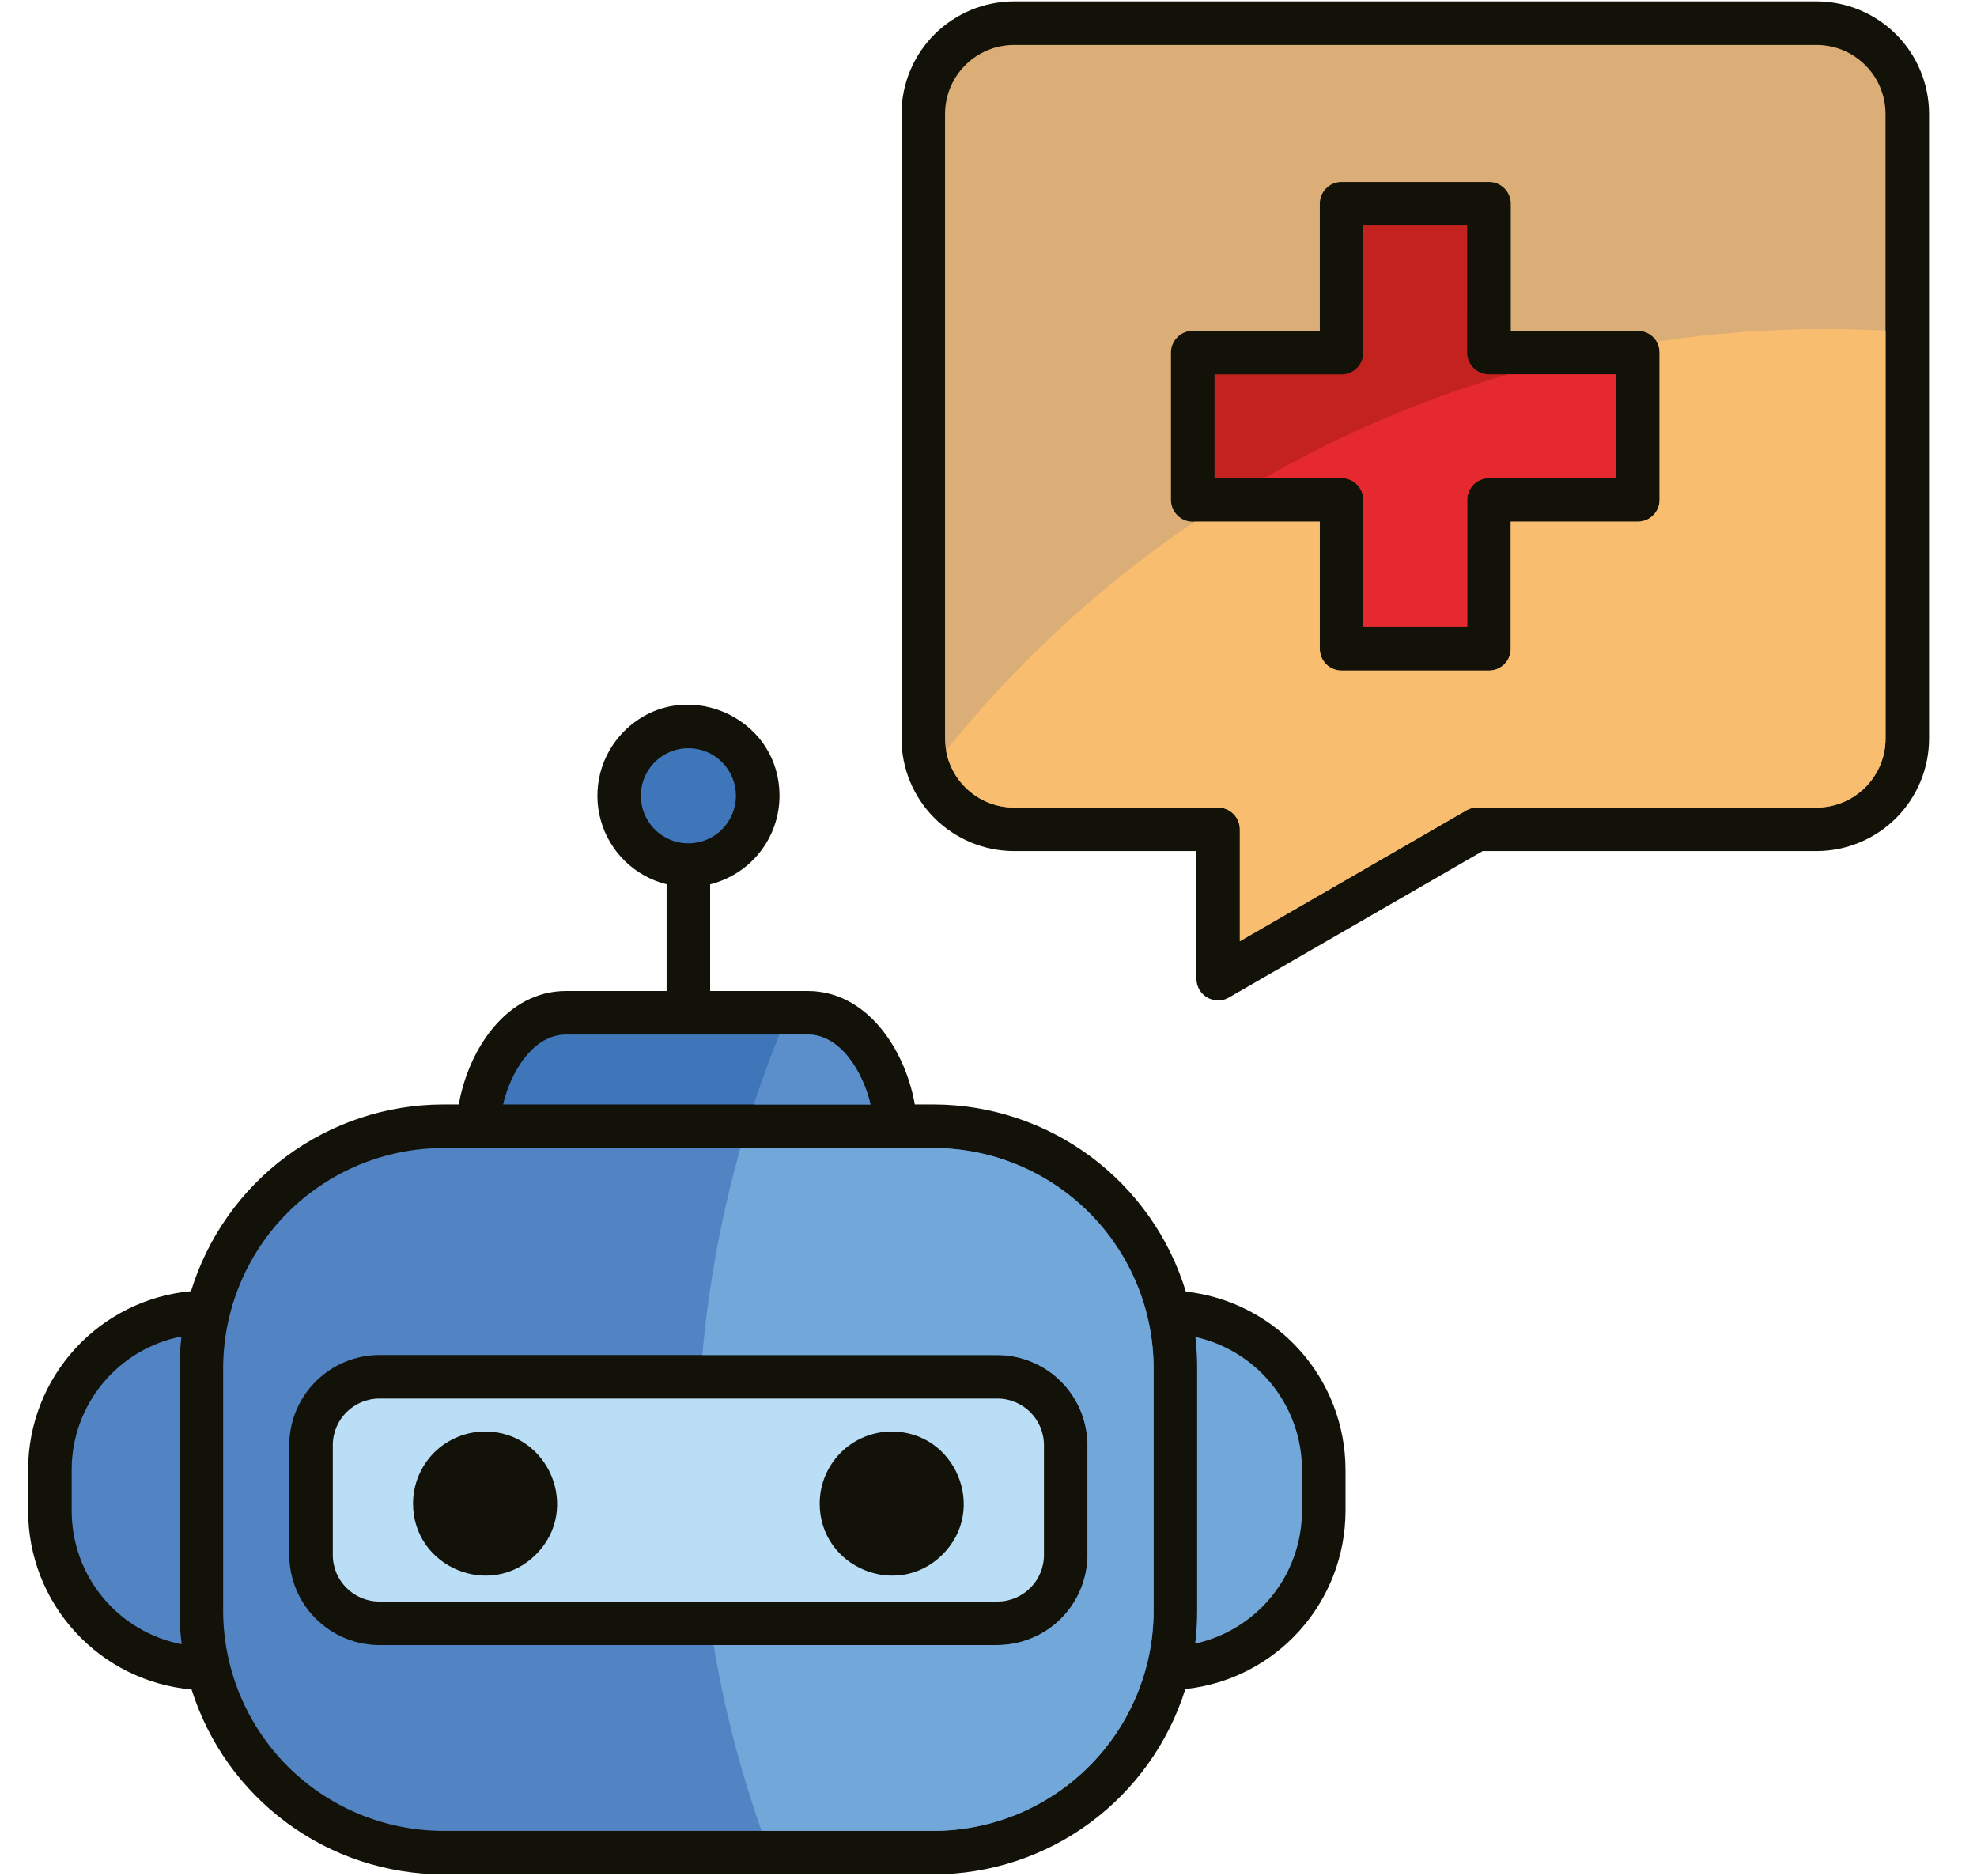 <svg xmlns="http://www.w3.org/2000/svg" width="39" height="37" viewBox="0 0 39 37" fill="none"><path fill-rule="evenodd" clip-rule="evenodd" d="M20 0.027H35.838C36.426 0.029 36.989 0.263 37.404 0.678C37.819 1.093 38.053 1.656 38.055 2.244V14.57C38.053 15.158 37.819 15.721 37.404 16.136C36.989 16.551 36.426 16.785 35.838 16.787H29.249L24.242 19.676C24.177 19.714 24.104 19.733 24.029 19.733C23.954 19.733 23.88 19.713 23.815 19.675C23.75 19.638 23.697 19.584 23.659 19.519C23.622 19.454 23.602 19.381 23.602 19.306H23.6V16.787H20C19.413 16.785 18.85 16.551 18.434 16.136C18.019 15.721 17.785 15.158 17.784 14.57V2.244C17.785 1.656 18.019 1.093 18.434 0.678C18.85 0.263 19.413 0.029 20 0.027Z" fill="#121209"></path><path fill-rule="evenodd" clip-rule="evenodd" d="M35.839 0.887H20C19.64 0.888 19.296 1.031 19.042 1.286C18.787 1.54 18.644 1.885 18.643 2.244V14.571C18.644 14.931 18.787 15.275 19.042 15.529C19.296 15.784 19.64 15.927 20 15.928H24.029C24.143 15.928 24.252 15.974 24.333 16.054C24.413 16.135 24.459 16.244 24.459 16.358V18.565L27.268 16.942L28.896 16.002C28.967 15.954 29.05 15.929 29.136 15.929H35.839C36.199 15.927 36.543 15.784 36.797 15.53C37.052 15.275 37.195 14.931 37.196 14.571V2.244C37.195 1.885 37.052 1.54 36.797 1.286C36.543 1.031 36.199 0.888 35.839 0.887H35.839ZM26.465 3.589H29.373C29.487 3.589 29.597 3.634 29.677 3.715C29.758 3.795 29.803 3.905 29.803 4.019V6.524H32.309C32.423 6.524 32.532 6.57 32.613 6.65C32.693 6.731 32.739 6.84 32.739 6.954V9.862C32.739 9.976 32.693 10.085 32.613 10.165C32.532 10.246 32.423 10.291 32.309 10.291H29.803V12.797C29.803 12.911 29.758 13.02 29.677 13.101C29.596 13.181 29.487 13.226 29.373 13.226H26.465C26.351 13.226 26.242 13.181 26.161 13.101C26.081 13.02 26.035 12.911 26.035 12.797V10.291H23.53C23.416 10.291 23.307 10.246 23.226 10.165C23.146 10.085 23.1 9.975 23.1 9.861V6.953C23.1 6.839 23.146 6.73 23.226 6.65C23.307 6.569 23.416 6.524 23.53 6.524H26.036V4.018C26.036 3.904 26.081 3.795 26.162 3.715C26.242 3.634 26.351 3.589 26.465 3.589Z" fill="#DBAD77"></path><path fill-rule="evenodd" clip-rule="evenodd" d="M18.663 14.805C18.719 15.119 18.884 15.403 19.128 15.609C19.372 15.814 19.681 15.927 20 15.928H24.029C24.143 15.928 24.252 15.973 24.332 16.054C24.413 16.135 24.458 16.244 24.458 16.358V18.565L27.267 16.942L28.895 16.002C28.966 15.954 29.05 15.928 29.136 15.928H35.839C36.198 15.927 36.543 15.784 36.797 15.529C37.051 15.275 37.195 14.931 37.196 14.571V6.52C36.801 6.499 36.404 6.489 36.004 6.488C34.891 6.488 33.779 6.571 32.679 6.736C32.718 6.802 32.738 6.877 32.738 6.953V9.861C32.738 9.975 32.693 10.085 32.612 10.165C32.531 10.246 32.422 10.291 32.308 10.291H29.802V12.797C29.802 12.911 29.757 13.02 29.677 13.1C29.596 13.181 29.487 13.226 29.373 13.226H26.465C26.351 13.226 26.241 13.181 26.161 13.1C26.08 13.02 26.035 12.911 26.035 12.797V10.291H23.563C21.713 11.542 20.061 13.064 18.663 14.805Z" fill="#F9BD70"></path><path fill-rule="evenodd" clip-rule="evenodd" d="M9.05 21.785C9.25 20.668 10.012 19.547 11.164 19.547H13.15V17.442C12.841 17.365 12.558 17.208 12.33 16.986C12.102 16.764 11.936 16.486 11.851 16.179C11.765 15.872 11.763 15.549 11.843 15.241C11.924 14.933 12.084 14.652 12.309 14.426C13.438 13.297 15.377 14.101 15.377 15.697C15.377 16.098 15.242 16.489 14.994 16.805C14.746 17.121 14.399 17.346 14.009 17.442V19.547H15.933C17.085 19.547 17.847 20.668 18.047 21.785H18.424C19.538 21.788 20.622 22.149 21.516 22.813C22.41 23.477 23.068 24.41 23.393 25.476C24.257 25.571 25.055 25.982 25.636 26.628C26.217 27.274 26.54 28.112 26.543 28.981V29.81C26.54 30.681 26.216 31.52 25.633 32.167C25.05 32.814 24.249 33.223 23.383 33.316C23.052 34.373 22.393 35.297 21.501 35.955C20.61 36.612 19.532 36.968 18.424 36.971H8.735C7.629 36.968 6.553 36.613 5.662 35.957C4.771 35.301 4.111 34.379 3.779 33.324C2.9 33.246 2.082 32.842 1.486 32.192C0.889 31.542 0.557 30.692 0.555 29.81V28.981C0.557 28.1 0.888 27.252 1.482 26.603C2.076 25.953 2.892 25.548 3.768 25.468C4.095 24.404 4.753 23.473 5.647 22.81C6.541 22.148 7.623 21.788 8.735 21.785L9.05 21.785Z" fill="#121209"></path><path fill-rule="evenodd" clip-rule="evenodd" d="M17.173 21.785C17.026 21.155 16.585 20.406 15.933 20.406H11.164C10.511 20.406 10.07 21.155 9.924 21.785H17.173Z" fill="#3F76BA"></path><path fill-rule="evenodd" clip-rule="evenodd" d="M17.173 21.785C17.026 21.155 16.585 20.406 15.933 20.406H15.375C15.192 20.859 15.024 21.318 14.871 21.785H17.173Z" fill="#5B8FCB"></path><path fill-rule="evenodd" clip-rule="evenodd" d="M23.576 32.42C24.172 32.289 24.706 31.959 25.089 31.485C25.472 31.01 25.682 30.419 25.684 29.809V28.98C25.682 28.371 25.472 27.781 25.09 27.307C24.708 26.832 24.175 26.502 23.581 26.371C23.604 26.572 23.616 26.774 23.616 26.977V31.778C23.616 31.993 23.603 32.207 23.576 32.42Z" fill="#72A7DA"></path><path fill-rule="evenodd" clip-rule="evenodd" d="M3.58 26.361C2.972 26.48 2.423 26.806 2.028 27.284C1.633 27.761 1.416 28.361 1.414 28.982V29.81C1.416 30.431 1.633 31.032 2.029 31.51C2.425 31.988 2.975 32.314 3.584 32.432C3.557 32.215 3.543 31.998 3.543 31.779V26.978C3.543 26.772 3.556 26.566 3.58 26.361ZM18.424 22.645H8.736C7.587 22.648 6.487 23.106 5.675 23.918C4.864 24.73 4.406 25.83 4.402 26.978V31.779C4.406 32.928 4.864 34.028 5.675 34.84C6.487 35.651 7.587 36.109 8.736 36.113H18.424C19.572 36.109 20.672 35.652 21.484 34.84C22.296 34.028 22.754 32.928 22.757 31.779V26.978C22.754 25.83 22.296 24.73 21.484 23.918C20.672 23.106 19.572 22.648 18.424 22.645ZM7.484 26.727H19.675C20.146 26.728 20.598 26.915 20.931 27.249C21.264 27.582 21.452 28.034 21.453 28.505V30.67C21.452 31.141 21.264 31.593 20.931 31.926C20.598 32.259 20.146 32.447 19.675 32.448H7.484C7.013 32.447 6.562 32.259 6.228 31.926C5.895 31.593 5.707 31.141 5.706 30.67V28.505C5.707 28.034 5.895 27.582 6.228 27.249C6.562 26.915 7.013 26.728 7.484 26.727Z" fill="#5284C3"></path><path fill-rule="evenodd" clip-rule="evenodd" d="M18.424 22.645H14.607C14.229 23.979 13.978 25.345 13.855 26.727H19.675C20.146 26.728 20.598 26.915 20.931 27.249C21.264 27.582 21.452 28.034 21.453 28.505V30.67C21.452 31.141 21.264 31.593 20.931 31.926C20.598 32.259 20.146 32.447 19.675 32.448H14.077C14.287 33.694 14.603 34.921 15.023 36.113H18.424C19.572 36.109 20.672 35.652 21.484 34.84C22.296 34.028 22.754 32.928 22.757 31.779V26.978C22.754 25.83 22.296 24.73 21.484 23.918C20.672 23.106 19.572 22.648 18.424 22.645Z" fill="#72A7DA"></path><path fill-rule="evenodd" clip-rule="evenodd" d="M14.243 15.033C14.112 14.901 13.945 14.812 13.763 14.776C13.581 14.74 13.392 14.758 13.221 14.829C13.049 14.9 12.903 15.021 12.8 15.175C12.697 15.329 12.642 15.511 12.642 15.696C12.642 15.882 12.697 16.063 12.8 16.217C12.903 16.372 13.049 16.492 13.221 16.563C13.392 16.634 13.581 16.652 13.763 16.616C13.945 16.58 14.112 16.491 14.243 16.359C14.419 16.183 14.518 15.945 14.518 15.696C14.518 15.447 14.419 15.209 14.243 15.033Z" fill="#3F76BA"></path><path fill-rule="evenodd" clip-rule="evenodd" d="M28.944 4.447H26.894V6.953C26.894 7.009 26.883 7.065 26.861 7.117C26.84 7.17 26.808 7.217 26.768 7.257C26.728 7.297 26.681 7.328 26.629 7.35C26.577 7.372 26.521 7.383 26.465 7.383H23.959V9.432H26.465C26.579 9.432 26.688 9.477 26.769 9.558C26.849 9.639 26.895 9.748 26.895 9.862V12.367H28.944V9.861C28.944 9.747 28.989 9.638 29.07 9.557C29.15 9.477 29.26 9.432 29.374 9.432H31.879V7.382H29.373C29.259 7.382 29.15 7.337 29.069 7.256C28.989 7.176 28.943 7.067 28.943 6.953L28.944 4.447Z" fill="#C3221E"></path><path fill-rule="evenodd" clip-rule="evenodd" d="M24.939 9.432H26.465C26.579 9.432 26.688 9.478 26.769 9.558C26.849 9.639 26.895 9.748 26.895 9.862V12.367H28.944V9.862C28.944 9.748 28.989 9.638 29.07 9.558C29.151 9.477 29.26 9.432 29.374 9.432H31.88V7.383H29.745C28.068 7.874 26.454 8.562 24.939 9.432Z" fill="#E5292E"></path><path d="M19.675 27.586H7.485C6.977 27.586 6.565 27.998 6.565 28.505V30.671C6.565 31.178 6.977 31.59 7.485 31.59H19.675C20.183 31.59 20.594 31.178 20.594 30.671V28.505C20.594 27.998 20.183 27.586 19.675 27.586Z" fill="#B9DEF6"></path><path fill-rule="evenodd" clip-rule="evenodd" d="M17.59 28.236C18.851 28.236 19.488 29.768 18.595 30.661C17.702 31.554 16.17 30.918 16.17 29.657C16.17 29.28 16.32 28.919 16.586 28.652C16.852 28.386 17.214 28.236 17.59 28.236ZM9.569 28.236C10.83 28.236 11.466 29.768 10.573 30.661C9.68 31.554 8.148 30.918 8.148 29.657C8.148 29.28 8.298 28.919 8.564 28.652C8.831 28.386 9.192 28.236 9.569 28.236Z" fill="#121209"></path></svg>